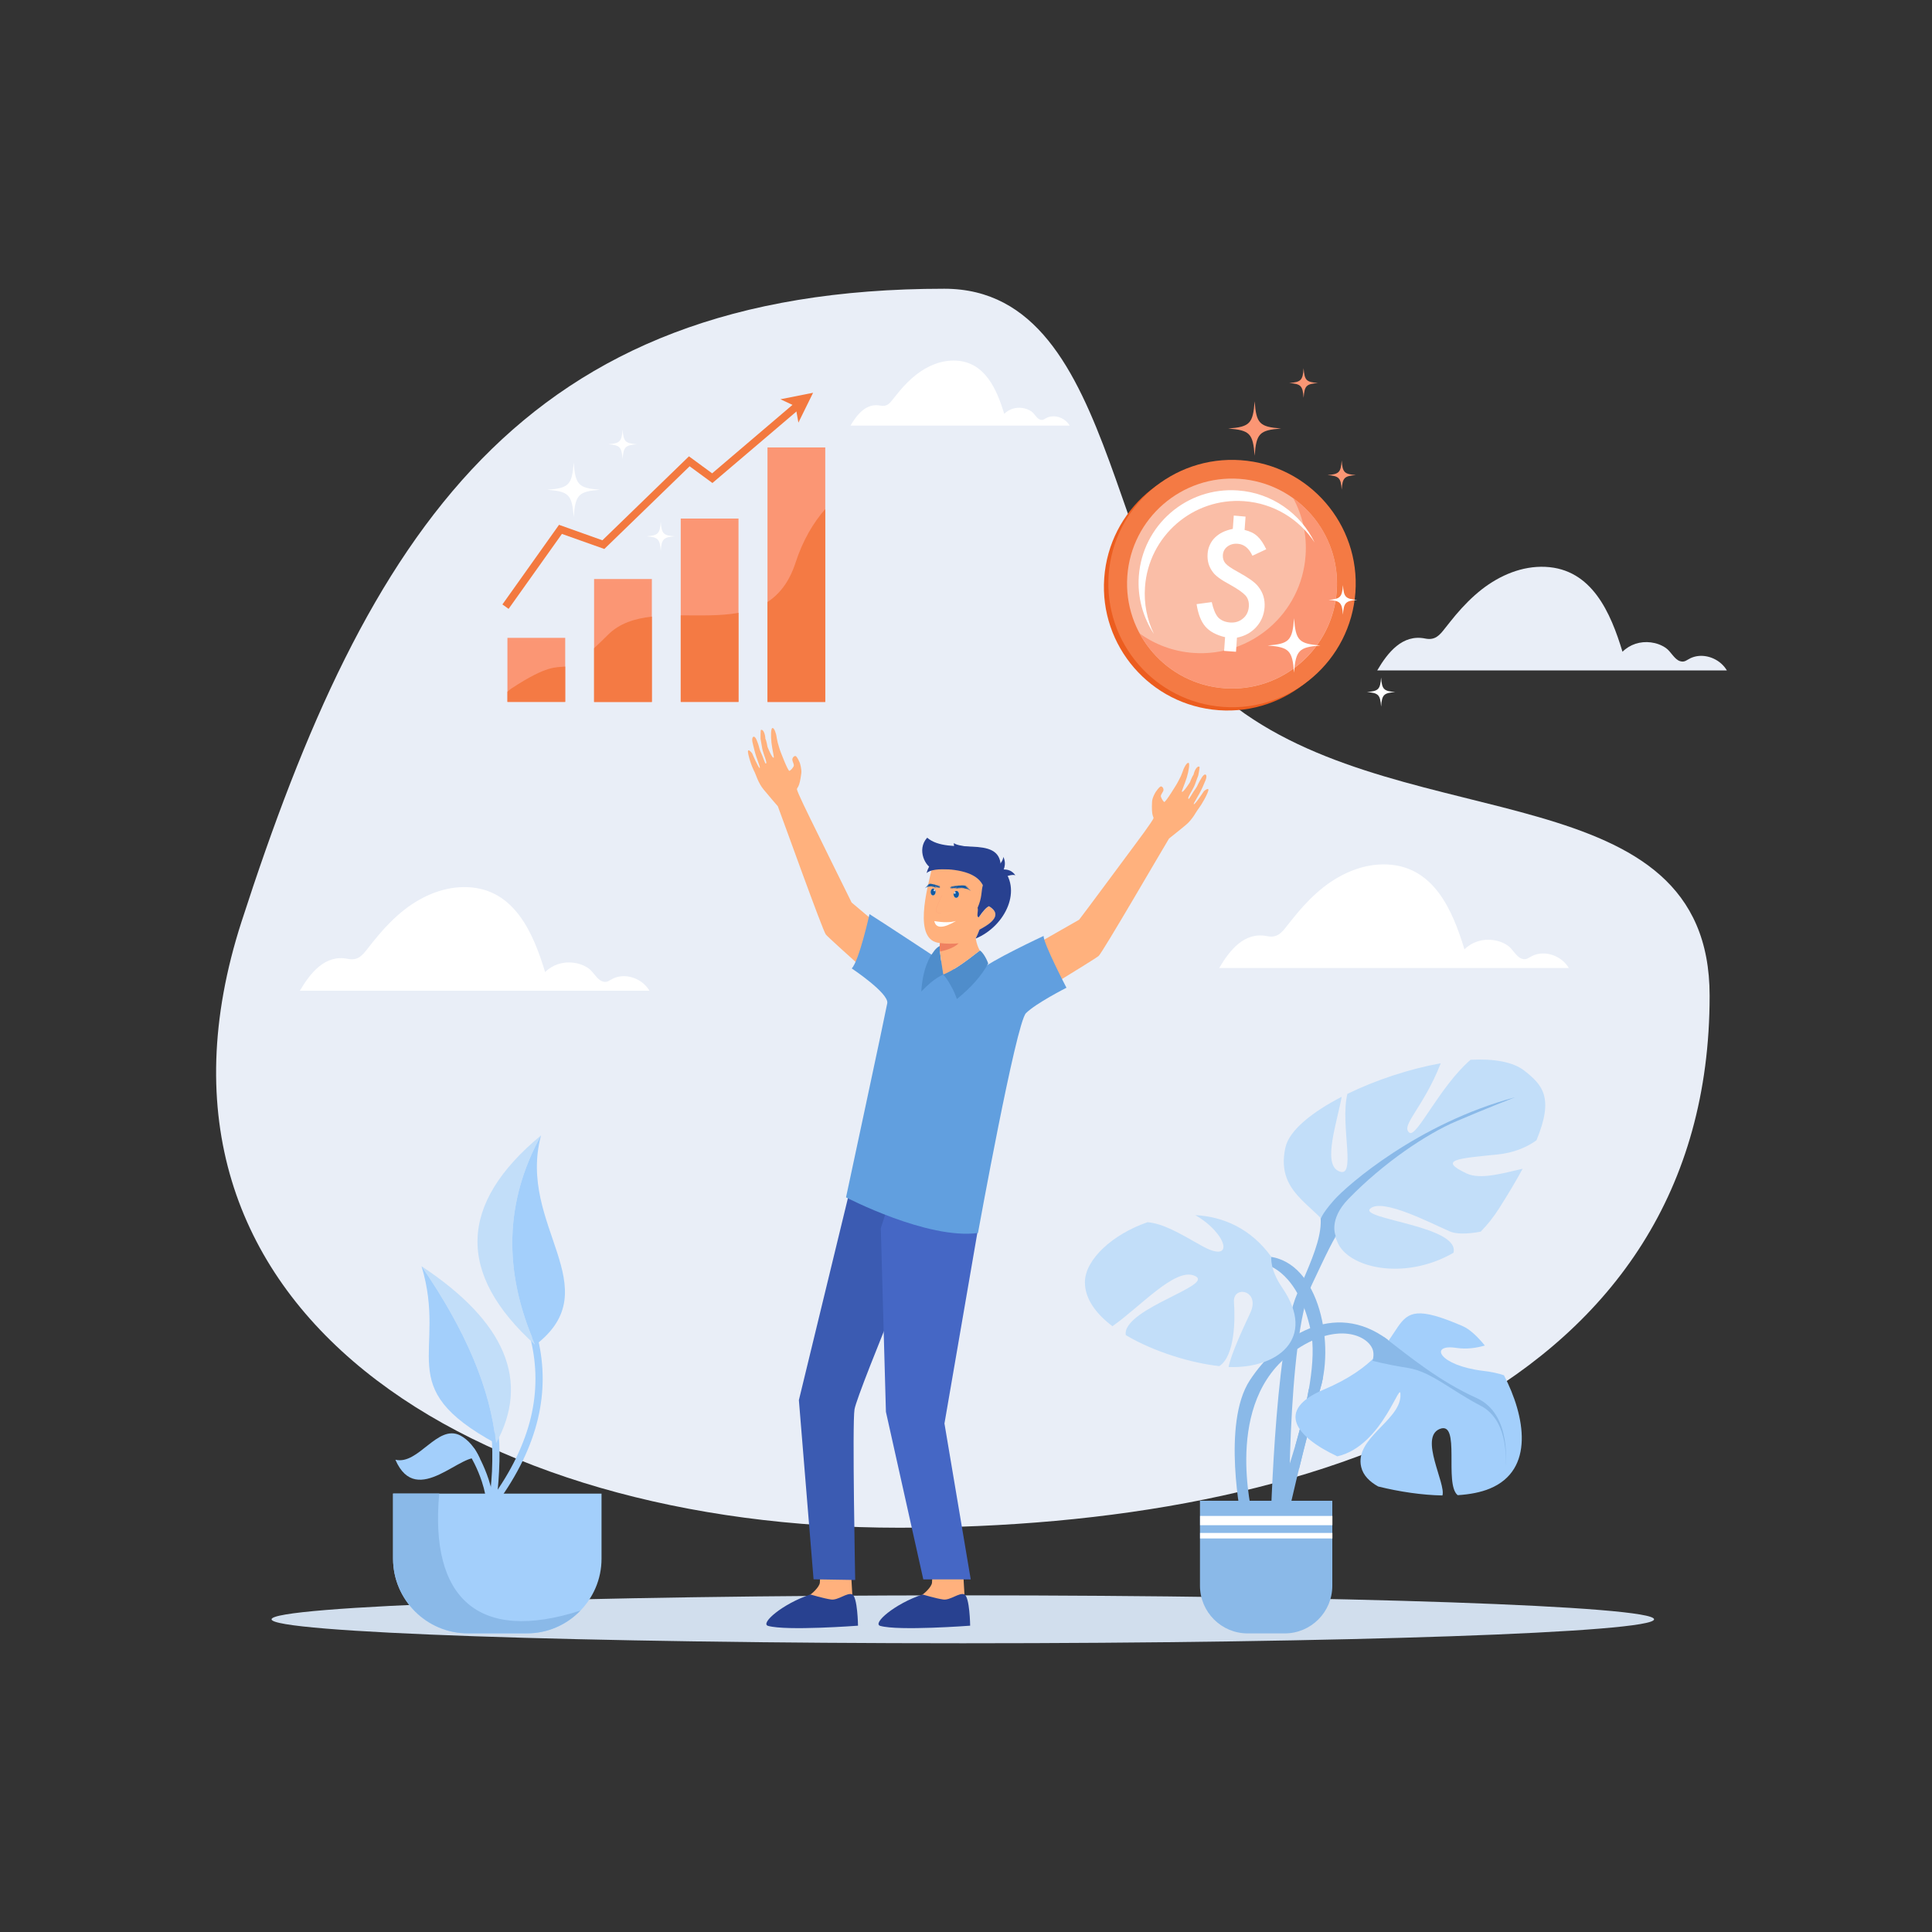 <?xml version="1.0" encoding="utf-8"?>
<svg xmlns="http://www.w3.org/2000/svg" enable-background="new 0 0 2000 2000" id="Layer_1" version="1.1" viewBox="0 0 2000 2000" x="0" y="0">
  <rect x="0" y="0" width="2000" height="2000" fill="#333333" stroke="none"/>
  <path clip-rule="evenodd" d="M977.5,298.9c188.3,0,166.8,332.6,302.8,433.9c179.9,134.2,489.5,67.7,489.5,298&#xD;&#xA;			c0,404.2-401.5,550.7-839.1,550.7S119.8,1357.3,250,954.2C380.3,551,539.9,298.9,977.5,298.9z" fill="#e9eef7" fill-rule="evenodd"/>
  <path clip-rule="evenodd" d="M996.7,1701.1c394.1,0,715.6-11.1,715.6-24.8c0-13.7-321.4-24.8-715.6-24.8s-715.6,11.1-715.6,24.8&#xD;&#xA;			C281.2,1690,602.6,1701.1,996.7,1701.1z" fill="#d1deed" fill-rule="evenodd"/>
  <path clip-rule="evenodd" d="M996.6,1619.5l1.8,31.3c0.6,4,3.2,13.7,3.2,17.4c0,13.5-60.2-11.5-46.7-17.5c1.2-0.5,9.5-7.7,9.9-12.3&#xD;&#xA;				c0.6-7.1,0.3-18.4,0.3-18.4L996.6,1619.5z" fill="#ffb17d" fill-rule="evenodd"/>
  <path clip-rule="evenodd" d="M955,1650.6c0,0,14.1,4.2,21.4,5.2c7.2,1.1,16.8-7.6,21.9-5.3c5.6,2.6,6,32.4,6,32.4s-74.1,5.6-93.1,0.2&#xD;&#xA;				C902.7,1680.6,926.1,1660.2,955,1650.6z" fill="#284190" fill-rule="evenodd"/>
  <path clip-rule="evenodd" d="M880.5,1619.5l1.8,31.3c0.7,4,3.2,13.7,3.2,17.4c0,13.5-60.2-11.5-46.7-17.5c1.2-0.5,9.5-7.7,9.9-12.3&#xD;&#xA;				c0.6-7.1,0.3-18.4,0.3-18.4L880.5,1619.5z" fill="#ffb17d" fill-rule="evenodd"/>
  <path clip-rule="evenodd" d="M838.9,1650.6c0,0,14.1,4.2,21.4,5.2c7.2,1.1,16.8-7.6,21.9-5.3c5.6,2.6,6,32.4,6,32.4s-74.1,5.6-93.1,0.2&#xD;&#xA;				C786.6,1680.6,810,1660.2,838.9,1650.6z" fill="#284190" fill-rule="evenodd"/>
  <path clip-rule="evenodd" d="M829.5,800.6c-1.9,15.3-4.4,14.3-4.5,16.3c-0.2,2.3,13.7,30.3,13.7,30.3s40.6,82.7,42.9,87.1l72.2,60.8&#xD;&#xA;				l-18.7,44.9c0,0-76.8-68.3-80.2-72.6c-3.4-4.3-45.7-122.5-49.7-132.8c0,0-9.2-10.5-14.8-17.4c-5.6-6.8-8-15.7-9.2-17.9&#xD;&#xA;				c-0.2-0.3-4.1-7.7-6.5-18.2c-2.1-9,3.9-1.3,3.9-1.3s6.8,16,7.9,15.2c0.9-0.6-3.3-9.1-5.7-19c-0.6-2.5-1.2-5-1.8-7.4&#xD;&#xA;				c-1.4-6,1.8-8.6,4.3-2.5c0.9,2.1,2.2,5.8,2.8,8.5c0.7,2.9,2.2,5.4,3.1,7.8c1.8,4.8,3.1,8.2,3.3,8c0.2-0.2,1.2,0.5,0.6-2.3&#xD;&#xA;				c-0.7-3.2-3.7-9.9-4.3-14.8c-0.4-2.7-1.5-8.5-1.5-8.5s-0.1-9,0.4-9.2c2.8-0.9,4.5,5.2,4.6,9c1.2,2.4,2.2,8.5,2.2,8.5&#xD;&#xA;				s4.7,11.9,6.4,11.3c0.7-0.3-1.4-7.9-2.3-15.7c-0.8-7.2-0.5-14.7,0.9-15c2.3-0.7,4.1,7.3,4.1,7.3s0.9,5.6,1.4,7.4&#xD;&#xA;				c0.5,2.2,2.6,8.6,2.6,8.6s8.1,21.8,9.7,21c1.5-0.7,4.6-4.2,4.5-5.8c0-1.5-1.6-4.3-1.6-5.8c-0.1-1.5,1.2-3.6,3-3.8&#xD;&#xA;				c1.8-0.2,4.8,7.2,4.8,7.2S830.1,796.3,829.5,800.6z" fill="#ffb17d" fill-rule="evenodd"/>
  <path clip-rule="evenodd" d="M1192.6,830.1c-0.8,15.3,1.7,14.9,1.5,16.8c-0.2,2.3-19,27.3-19,27.3s-54.9,74.1-58,77.9l-82,46.8&#xD;&#xA;				l10.2,47.6c0,0,87.9-53.3,92-56.9c4.1-3.6,67.1-112.2,72.9-121.6c0,0,11-8.6,17.7-14.3c6.7-5.6,10.7-14,12.3-15.9&#xD;&#xA;				c0.2-0.3,5.4-6.9,9.7-16.7c3.7-8.4-3.6-2.1-3.6-2.1s-9.5,14.5-10.5,13.5c-0.7-0.7,4.9-8.3,9.1-17.6c1.1-2.4,2.1-4.8,3-7&#xD;&#xA;				c2.5-5.7-0.2-8.8-3.7-3.2c-1.2,1.9-3.2,5.3-4.3,7.8c-1.2,2.8-3.1,5-4.5,7.2c-2.7,4.4-4.6,7.5-4.7,7.3c-0.1-0.3-1.3,0.3-0.2-2.3&#xD;&#xA;				c1.3-3.1,5.4-9,6.9-13.7c0.9-2.7,3-8.1,3-8.1s1.8-8.8,1.3-9.1c-2.5-1.5-5.4,4.3-6.1,8c-1.6,2.1-3.8,8-3.8,8s-6.8,10.8-8.3,9.9&#xD;&#xA;				c-0.6-0.4,2.8-7.6,5.1-15c2.1-7,3.1-14.3,1.9-14.9c-2.2-1-5.3,6.4-5.3,6.4s-1.9,5.4-2.7,7.1c-0.9,2.1-4.1,7.9-4.1,7.9&#xD;&#xA;				s-12,20-13.3,19c-1.3-1-3.7-5-3.4-6.5c0.3-1.5,2.3-4,2.7-5.4c0.3-1.5-0.5-3.7-2.3-4.2c-1.7-0.5-6,6.2-6,6.2&#xD;&#xA;				S1192.8,825.6,1192.6,830.1z" fill="#ffb17d" fill-rule="evenodd"/>
  <path clip-rule="evenodd" d="M979.2,1222.3c0,0-91.2,217.1-94.6,236.6c-2.5,14.3,0.7,176.7,0.7,176.7l-43.1-0.7L827,1449.4l56.8-234&#xD;&#xA;				L979.2,1222.3z" fill="#3b5bb2" fill-rule="evenodd"/>
  <polygon clip-rule="evenodd" fill="#4567c5" fill-rule="evenodd" points="1019.3 1232.5 977.7 1473.6 1004.9 1635 955.8 1635 917.1 1461.5 911.8 1271.3 931.8 1210.2"/>
  <path clip-rule="evenodd" d="M900.1,946.3c0,0-10.8,48.6-18.4,56.2c0,0,38.6,25.7,36.8,36c-1.8,10.2-42.7,201-42.7,201&#xD;&#xA;				s84.2,43.9,136.6,36.9c0,0,39.4-217.5,49.7-227.6c10.2-10.2,41.9-26.3,41.9-26.3s-23.7-45.5-23.7-53.6c0,0-56.3,26.2-65.7,35.7&#xD;&#xA;				c-9.5,9.5-27.9-2.5-32.3-4.4C982.3,999.9,906.9,950.4,900.1,946.3z" fill="#619fdf" fill-rule="evenodd"/>
  <path clip-rule="evenodd" d="M990.6,1034.2c14.8-12,25.6-24.3,32.4-36.8c-2-5.7-5.7-11.6-8.6-13.5c-17.1,13.4-27.8,20.8-37.7,24.8&#xD;&#xA;				c-0.1,0-0.1,0-0.2,0.1c-0.1-0.4-0.1-0.9-0.2-1.3c-1.2-8.5-3.4-18.6-3.5-28.2c-4.7,2.4-6.9,6.8-9.9,11.1c-5.3,9.7-8.3,21.7-9.2,36&#xD;&#xA;				c3.4-3.5,6.7-6.6,9.9-9.3c4.4-3.6,8.7-6.4,12.8-8.3c3,3.3,5.7,7.4,8.2,12.1C986.9,1024.8,988.8,1029.3,990.6,1034.2z" fill="#4f8dcb" fill-rule="evenodd"/>
  <path clip-rule="evenodd" d="M1014.3,984c-1.9-3.2-3.3-7.3-4.2-12.3c1.2-2.4,2.5-5.5,4-9.3c17.9-9.3,21.2-17.3,9.8-24.2&#xD;&#xA;				c-2.6,1.1-6.1,4.9-10.6,11.5c-2.9-0.5,0.9-7.6-0.2-10.6c4.9-11.5,2.5-15.5,4.4-22.7c-6.7-13.1-26.7-19.2-52.4-19&#xD;&#xA;				c-5.4,22.9-20.4,76.6,7.9,78.8l-0.2,3.1c0.2,9.7,2.3,19.7,3.5,28.2l0.4,1.2C986.5,1004.7,997.2,997.4,1014.3,984z" fill="#ffb17d" fill-rule="evenodd"/>
  <path clip-rule="evenodd" d="M966.1,899.4c25.7-0.2,44.6,3.8,51.3,16.9c-1.9,7.3-0.5,12.1-5.4,23.5c1.1,3-1.7,9.3,1.2,9.8&#xD;&#xA;				c4.4-6.6,8-10.4,10.6-11.5c11.4,6.9,8.1,14.9-9.8,24.2c-1.4,3.8-2.8,6.9-4,9.3c31-12.8,49.4-51.7,26-74.6&#xD;&#xA;				c-0.5-34.5-53.5-10.4-76.2-29.8C948.4,879.7,958.5,898.2,966.1,899.4z" fill="#284190" fill-rule="evenodd"/>
  <path clip-rule="evenodd" d="M992.4,976.5c-4.8,0.6-14.1,0.6-19.4-0.3l-0.2,3.1c0,1.9,0.1,3.8,0.3,5.7c0.1,0,0.1,0,0.2,0&#xD;&#xA;				C981.9,983.2,988.3,980.4,992.4,976.5z" fill="#ef8161" fill-rule="evenodd"/>
  <path clip-rule="evenodd" d="M1037.1,909.1c-1.9-3.8-1.7-6.8,0.7-9c5.9-0.4,10.3,1.6,13.3,6C1048.5,905.1,1043.9,906.1,1037.1,909.1z" fill="#284190" fill-rule="evenodd"/>
  <path clip-rule="evenodd" d="M1032.7,897.7c2,3,4.1,3.8,6.2,2.7c1.9-4.8,1.8-9.2-0.3-13.4C1038.6,889.5,1036.7,893.1,1032.7,897.7z" fill="#284190" fill-rule="evenodd"/>
  <path clip-rule="evenodd" d="M984.1,900.1c0.8-7.3-1.4-12.1-6.7-14.4c-9.9,2.9-15.9,9-18.2,18.1C962.8,900.5,971.1,899.2,984.1,900.1z" fill="#284190" fill-rule="evenodd"/>
  <path clip-rule="evenodd" d="M1004.6,876.8c-1.6,3-0.7,7.2-5.2,7.5c-4.8,13-12.8-6.6-11.9-11.6C989.1,874.4,994.8,875.7,1004.6,876.8z" fill="#284190" fill-rule="evenodd"/>
  <g>
    <path clip-rule="evenodd" d="M990,922.4c1.5-0.1,2.8,1.4,2.8,3.4c0,2-1.2,3.6-2.7,3.7c-1.5,0.1-2.8-1.4-2.8-3.4&#xD;&#xA;					C987.3,924.1,988.5,922.5,990,922.4z" fill="#badaf9" fill-rule="evenodd"/>
    <path clip-rule="evenodd" d="M990,929.4c1.5-0.1,2.7-1.7,2.7-3.7c0-2-1.3-3.5-2.8-3.4c-0.6,0-1.2,0.3-1.7,0.8l0.2,0&#xD;&#xA;					c0.5,0,0.9,0.5,0.9,1.1c0,0.6-0.4,1.2-0.9,1.2c-0.5,0-0.9-0.5-0.9-1.1l0-0.1c-0.2,0.5-0.4,1.2-0.4,1.8&#xD;&#xA;					C987.3,928,988.5,929.5,990,929.4z" fill="#125aa2" fill-rule="evenodd"/>
    <path clip-rule="evenodd" d="M985.4,919.7c-0.1,0.1-0.1,0.1-0.2,0.2c0.1-0.3,0.5-0.7,0.7-1c-0.2,0.1-0.3,0.2-0.4,0.3&#xD;&#xA;				c-0.1,0.2-0.2,0.4-0.4,0.6c0-0.2,0.1-0.4,0.1-0.6c-0.1,0.2-0.2,0.5-0.3,0.7c0.1-0.7,0.1-0.7,0.4-1.3c-0.3,0.2-0.6,0.8-0.6,1.2&#xD;&#xA;				c-0.1-0.2-0.1-0.4,0-0.6c-0.1,0.2-0.1,0.3-0.2,0.6l-0.2-0.3c0,0.2,0.1,0.2,0.1,0.3c-0.3-0.3-0.9-1.2-0.8-1.7&#xD;&#xA;				c0,0.2,0.2,0.6,0.3,0.7c0-0.3-0.1-0.7,0-1.1c0.1,0.3,0,0.6,0.1,0.9c0.1,0.3,0.1,0.6,0.3,0.8c-0.1-0.6-0.2-1.1,0-1.7l0,0.2&#xD;&#xA;				c0,0.3-0.1,0.6,0,0.9c0.1-0.5,0.1-1,0.6-1.4c-0.1,0.2-0.2,0.3-0.3,0.6c0.3-0.2,0.4-0.7,0.8-0.7c-0.2,0.2-0.4,0.3-0.6,0.6&#xD;&#xA;				c-0.2,0.2-0.4,0.6-0.3,0.9c0.3-1,0.9-1.4,1.6-1.6c-0.2,0.1-0.8,0.5-0.8,0.7v0c0,0.3,0.1-0.2,0,0.1c-0.1,0.1-0.3,0.3-0.4,0.4&#xD;&#xA;				c-0.1,0.1-0.1,0.2-0.2,0.3c0,0.1-0.1,0.2-0.1,0.2c0,0.1,0,0.1,0,0.1l0,0.1c0.2-0.6,0.5-1,0.9-1.3c0.3-0.2,0.9-0.5,1.3-0.6&#xD;&#xA;				c0,0,0,0,0,0l-0.3,0.1c-0.8,0.3-1.5,0.7-1.8,1.6c0,0,0,0,0.1-0.1c0,0,0,0,0-0.1c0.2-0.3,0.4-0.5,0.6-0.7c0.3-0.2,0.6-0.4,0.8-0.6&#xD;&#xA;				c0.3-0.2,1.4-0.5,2-0.4c-0.2,0-1.2,0.2-1.4,0.3c-0.4,0.1-0.9,0.3-1.2,0.7c0.2,0,0.3-0.1,0.5-0.2c1-0.4,2.6-0.9,3.6-0.7&#xD;&#xA;				c-0.6,0.1-1.5,0.3-1.9,0.5l0.4-0.1c-0.1,0-0.2,0.1-0.3,0.1c-0.1,0-0.2,0.1-0.3,0.1c-0.5,0.3-1.3,0.7-1.6,1.2&#xD;&#xA;				c0.1-0.1,0.3-0.2,0.5-0.4c0.2-0.1,0.3-0.2,0.5-0.3c0.3-0.2,0.7-0.4,1.1-0.6c0.8-0.3,1.5-0.6,2.3-0.7c-0.1,0-0.2,0.1-0.3,0.2&#xD;&#xA;				c0.7,0,1.8-0.5,3.5-0.4c-0.4,0.1-1,0.1-1.4,0.2l-0.4,0.1c0.2,0,1-0.1,1.3-0.2c1.5-0.2,2.4-0.3,4-0.2c1,0.1,2,0.1,2.9,0.6&#xD;&#xA;				c0.6,0.3,1.2,0.7,1.7,1.2c0.2,0.2,0.3,0.3,0.4,0.5c-0.4-0.2-1.2-1.2-2.1-1.4c1.3,0.9,2.4,1.7,3.3,2.8c-0.2-0.2-0.6-0.6-0.9-0.8&#xD;&#xA;				c-0.3-0.3-0.6-0.5-1-0.8c-0.6-0.5-1.5-1.1-2.3-1.3c0.2,0.2,0.6,0.4,0.9,0.6c1.6,1.1,3.2,2.3,4.6,3.7c0.2,0.2,0.5,0.6,0.6,0.7&#xD;&#xA;				c-0.2-0.1-0.8-0.6-1-0.8c-1.1-0.8-2-1.6-3.4-2.1c0.3,0.3,2.7,1.5,3.4,2.2l-2-1.2c-0.6-0.3-1.7-0.9-2.4-1c0.8,0.2,3.8,1.9,4.4,2.4&#xD;&#xA;				c-0.3-0.1-0.8-0.4-1.1-0.6c-0.4-0.2-0.8-0.4-1.2-0.6c-0.8-0.4-1.8-0.7-2.7-0.9c-1.2-0.3-2.4-0.3-3.6-0.3c-0.4,0-0.8,0.1-1.2,0&#xD;&#xA;				c0.2-0.1,0.8-0.1,1-0.1c0.7-0.1,1.4-0.1,2.1,0c0.3,0,0.9,0.1,1.1,0.1c-0.8-0.3-1.5-0.2-2.2-0.4c0.1,0,0,0,0.1,0c0.1,0,0,0,0.1,0&#xD;&#xA;				c-0.4-0.1-1.3,0-1.7,0.1c-0.5,0.1-1.5,0.4-1.6,0.4c0.1-0.1,0.2-0.1,0.3-0.2l-1.2,0.2l1.5-0.4c-0.3,0-0.7,0.1-1,0.2&#xD;&#xA;				c-0.4,0.1-1.1,0.2-1.4,0.3c-0.4,0.1-1.1,0.2-1.5,0.1c0.1-0.1,0.6-0.2,0.8-0.2l0.8-0.2c0.2,0,0.3-0.1,0.4-0.1&#xD;&#xA;				c0.4-0.2,0.8-0.3,1.2-0.4c0.7-0.2,2.8-0.7,3.5-0.4c-0.9-0.4-2.9,0.1-3.6,0.3l-1.6,0.5c-0.1,0-0.3,0.1-0.4,0.1&#xD;&#xA;				c-0.4,0.1-0.8,0.3-1.2,0.4l0-0.1c0,0,0,0,0,0c0,0,0,0,0,0c0,0,0,0,0,0c-0.1,0.1-0.6,0.2-0.8,0.2c0.4-0.3,1.4-0.6,1.8-1&#xD;&#xA;				c-0.3,0.1-0.8,0.3-1.1,0.5c-0.1,0.1-0.2,0.1-0.3,0.2c0.3-0.4,0.8-0.8,1.3-1.1l0.5-0.2c-0.4,0-0.9,0.3-1.2,0.6&#xD;&#xA;				c-0.3,0.2-0.6,0.5-0.9,0.8c0,0,0,0-0.1,0.1c-0.1,0.1,0,0-0.1,0l0.4-0.6c-0.1,0.1-0.6,0.6-0.6,0.8c0.1-0.3,0.3-0.6,0.5-0.8&#xD;&#xA;				l-0.2,0.1c0.4-0.6,1.3-1,1.9-1.3c-0.5,0-1.6,0.7-2,1.2c-0.2,0.2-0.3,0.5-0.5,0.7l0.2-0.5c0,0,0,0,0,0l-0.3,0.3&#xD;&#xA;				c0.2-0.6,0.6-0.9,1-1.3c-0.2,0-0.3,0.1-0.4,0.2c-0.1,0.1-0.3,0.2-0.4,0.4c-0.2,0.3-0.4,0.6-0.6,0.9c0-0.1,0.1-0.4,0.2-0.6&#xD;&#xA;				c-0.1,0,0,0-0.1,0c-0.2,0.1-0.3,0.3-0.4,0.5l0.1-0.4l-0.3,0.3c0.1-0.3,0.2-0.5,0.3-0.8c-0.2,0.1-0.3,0.4-0.4,0.6&#xD;&#xA;				c0-0.1,0-0.3,0.1-0.4l-0.3,0.3c-0.1,0.1-0.2,0.2-0.2,0.3c0.1-0.3,0.3-0.5,0.4-0.7c-0.3,0.2-0.5,0.5-0.7,0.8&#xD;&#xA;				c0.1-0.4,0.4-0.9,0.6-1.1c-0.3,0-0.6,0.9-0.8,1.1l0-0.4c0,0,0,0-0.1,0.1l-0.2,0.4l0.1-0.5c-0.1,0.1-0.2,0.3-0.3,0.5&#xD;&#xA;				c0,0,0-0.4,0.1-0.6c-0.1,0,0,0-0.1,0.1c-0.2,0.1-0.2,0.3-0.4,0.5l0.2-0.4c-0.1,0,0,0-0.1,0L985.4,919.7z" fill="#125aa2" fill-rule="evenodd"/>
    <path clip-rule="evenodd" d="M965.9,919.9c-1.4,0.1-2.5,1.8-2.5,3.7c0,1.9,1.1,3.4,2.6,3.3c1.4-0.1,2.5-1.8,2.5-3.7&#xD;&#xA;					C968.5,921.3,967.3,919.8,965.9,919.9z" fill="#badaf9" fill-rule="evenodd"/>
    <path clip-rule="evenodd" d="M966,926.9c-1.4,0.1-2.6-1.4-2.6-3.4c0-2,1.1-3.6,2.5-3.7c0.6,0,1.1,0.2,1.6,0.6l-0.2,0&#xD;&#xA;					c-0.5,0-0.8,0.6-0.8,1.2c0,0.6,0.4,1.1,0.8,1.1c0.5,0,0.8-0.6,0.8-1.2l0-0.1c0.2,0.5,0.4,1.1,0.4,1.8&#xD;&#xA;					C968.5,925.2,967.4,926.8,966,926.9z" fill="#125aa2" fill-rule="evenodd"/>
    <path clip-rule="evenodd" d="M971.9,919.2c0.1,0.1,0.1,0.1,0.1,0.2c0-0.3-0.3-0.8-0.4-1c0.1,0.1,0.2,0.2,0.3,0.4&#xD;&#xA;				c0.1,0.2,0.1,0.4,0.2,0.6c0-0.2,0-0.4,0-0.6c0.1,0.2,0.1,0.5,0.1,0.7c0-0.7,0-0.7-0.1-1.4c0.2,0.2,0.3,0.9,0.3,1.2&#xD;&#xA;				c0.1-0.1,0.1-0.4,0.1-0.6c0.1,0.3,0.1,0.4,0,0.6l0.1-0.3c0,0.2-0.1,0.2-0.1,0.3c0.3-0.2,0.8-1.1,0.7-1.6&#xD;&#xA;				c-0.1,0.2-0.2,0.6-0.3,0.7c0-0.3,0.2-0.7,0.1-1.1c-0.1,0.2-0.1,0.6-0.1,0.8c-0.1,0.3-0.2,0.6-0.3,0.7c0.1-0.6,0.3-1,0.2-1.7&#xD;&#xA;				l0,0.2c0,0.3,0,0.6-0.1,0.9c0-0.5,0-1-0.3-1.4c0.1,0.2,0.1,0.4,0.2,0.6c-0.2-0.3-0.2-0.7-0.5-0.8c0.1,0.2,0.2,0.4,0.3,0.6&#xD;&#xA;				c0.1,0.2,0.2,0.6,0.1,0.9c-0.1-1-0.5-1.5-1-1.7c0.1,0.1,0.5,0.5,0.5,0.8l0,0c0,0.3,0-0.2,0,0.1c0.1,0.1,0.2,0.3,0.2,0.5&#xD;&#xA;				c0,0.1,0.1,0.2,0.1,0.4c0,0.1,0,0.2,0,0.2c0,0.1,0,0.1,0,0.1l0,0.1c-0.1-0.7-0.2-1-0.5-1.4c-0.2-0.2-0.6-0.7-0.9-0.7c0,0,0,0,0,0&#xD;&#xA;				l0.2,0.2c0.5,0.4,1,0.9,1.1,1.8c0,0,0,0,0-0.1c0,0,0,0,0-0.1c-0.1-0.3-0.2-0.6-0.3-0.8c-0.2-0.3-0.3-0.5-0.5-0.7&#xD;&#xA;				c-0.2-0.2-1-0.7-1.4-0.6c0.1,0,0.8,0.4,0.9,0.4c0.3,0.2,0.6,0.4,0.8,0.8c-0.1-0.1-0.2-0.2-0.3-0.2c-0.6-0.5-1.8-1.2-2.5-1.2&#xD;&#xA;				c0.4,0.2,1,0.5,1.3,0.7l-0.3-0.1c0.1,0.1,0.1,0.1,0.2,0.2c0.1,0.1,0.1,0.1,0.2,0.2c0.3,0.3,0.9,0.9,1,1.4&#xD;&#xA;				c-0.1-0.1-0.2-0.3-0.3-0.4c-0.1-0.1-0.2-0.3-0.3-0.4c-0.2-0.2-0.5-0.5-0.7-0.7c-0.5-0.4-1-0.7-1.6-1c0.1,0.1,0.2,0.1,0.2,0.2&#xD;&#xA;				c-0.5-0.1-1.3-0.7-2.5-0.8c0.3,0.1,0.7,0.2,1,0.4l0.3,0.2c-0.2,0-0.7-0.2-0.9-0.3c-1-0.3-1.7-0.6-2.8-0.7c-0.7,0-1.4-0.1-2.2,0.3&#xD;&#xA;				c-0.5,0.2-0.9,0.6-1.4,1c-0.1,0.1-0.2,0.3-0.3,0.4c0.3-0.2,1-1,1.7-1.2c-1,0.7-1.9,1.4-2.6,2.4c0.2-0.2,0.5-0.5,0.7-0.7&#xD;&#xA;				c0.2-0.2,0.5-0.4,0.8-0.7c0.5-0.4,1.2-0.9,1.8-1c-0.1,0.1-0.5,0.4-0.7,0.5c-1.3,0.9-2.5,1.9-3.6,3.1c-0.1,0.1-0.4,0.5-0.5,0.6&#xD;&#xA;				c0.1-0.1,0.6-0.5,0.8-0.7c0.8-0.7,1.6-1.4,2.6-1.7c-0.3,0.3-2.1,1.1-2.7,1.8l1.6-1c0.5-0.3,1.3-0.7,1.8-0.7&#xD;&#xA;				c-0.6,0.1-2.9,1.4-3.4,1.9c0.2-0.1,0.6-0.3,0.9-0.5c0.3-0.2,0.6-0.3,0.9-0.4c0.6-0.3,1.3-0.5,2-0.6c0.9-0.1,1.8,0,2.6,0.1&#xD;&#xA;				c0.2,0.1,0.6,0.2,0.8,0.2c-0.1-0.1-0.6-0.2-0.7-0.2c-0.5-0.1-1-0.2-1.5-0.3c-0.2,0-0.6,0-0.8,0c0.6-0.2,1.1-0.1,1.6-0.1&#xD;&#xA;				c0,0,0,0-0.1,0c0,0,0,0-0.1,0c0.3,0,0.9,0.2,1.2,0.3c0.3,0.1,1,0.6,1.1,0.6c-0.1-0.1-0.2-0.2-0.2-0.3l0.8,0.3l-1-0.6&#xD;&#xA;				c0.2,0,0.5,0.2,0.7,0.3c0.2,0.1,0.8,0.3,1,0.5c0.3,0.2,0.8,0.3,1.1,0.3c-0.1-0.1-0.4-0.3-0.6-0.3l-0.6-0.3&#xD;&#xA;				c-0.1-0.1-0.2-0.1-0.3-0.2c-0.3-0.2-0.5-0.4-0.8-0.5c-0.5-0.3-1.9-1-2.4-0.8c0.7-0.3,2.1,0.4,2.5,0.7l1.1,0.7&#xD;&#xA;				c0.1,0.1,0.2,0.1,0.3,0.2c0.3,0.2,0.5,0.4,0.8,0.5l0-0.1c0,0,0,0,0,0c0,0,0,0,0,0c0,0,0,0,0,0c0.1,0.1,0.4,0.3,0.5,0.3&#xD;&#xA;				c-0.3-0.4-0.9-0.7-1.1-1.2c0.2,0.1,0.5,0.4,0.7,0.6c0.1,0.1,0.1,0.1,0.2,0.2c-0.2-0.5-0.5-0.9-0.8-1.2l-0.3-0.3&#xD;&#xA;				c0.3,0,0.6,0.4,0.8,0.7c0.2,0.3,0.4,0.6,0.5,0.9c0,0,0,0,0,0.1c0,0.1,0,0,0.1,0l-0.2-0.6c0,0.1,0.4,0.7,0.4,0.8&#xD;&#xA;				c0-0.3-0.2-0.6-0.2-0.9l0.2,0.2c-0.2-0.6-0.8-1.1-1.2-1.6c0.4,0.1,1.1,0.9,1.3,1.4c0.1,0.2,0.2,0.6,0.3,0.8l-0.1-0.5c0,0,0,0,0,0&#xD;&#xA;				l0.2,0.3c-0.1-0.6-0.3-1-0.6-1.4c0.1,0,0.2,0.2,0.3,0.3c0.1,0.1,0.2,0.3,0.2,0.4c0.1,0.3,0.2,0.6,0.3,1c0-0.1,0-0.4-0.1-0.6&#xD;&#xA;				c0.1,0,0,0,0.1,0.1c0.1,0.1,0.2,0.4,0.2,0.5l0-0.4l0.2,0.4c0-0.3-0.1-0.5-0.1-0.8c0.1,0.2,0.2,0.4,0.2,0.7c0-0.1,0-0.3,0-0.5&#xD;&#xA;				l0.2,0.3c0,0.1,0.1,0.2,0.1,0.3c0-0.3-0.1-0.5-0.2-0.8c0.2,0.2,0.3,0.5,0.4,0.8c0-0.4-0.2-1-0.3-1.2c0.2,0.1,0.3,1,0.4,1.2l0-0.4&#xD;&#xA;				c0,0,0,0,0,0.1l0.1,0.4l0-0.5c0.1,0.1,0.1,0.3,0.1,0.5c0,0,0-0.4,0-0.6c0,0,0,0,0.1,0.1c0.1,0.1,0.1,0.4,0.2,0.5l-0.1-0.4&#xD;&#xA;				c0,0,0,0,0.1,0L971.9,919.2z" fill="#125aa2" fill-rule="evenodd"/>
    <path clip-rule="evenodd" d="M975.4,926.8c-1.2,1-6.5,13.9-6.4,15.1c0.1,4.1,4.4,3.1,5.3,3.7" fill="none" fill-rule="evenodd" stroke="#fb9674" stroke-linecap="round" stroke-linejoin="round" stroke-miterlimit="2.613" stroke-width=".134"/>
    <path clip-rule="evenodd" d="M989.7,953.4c-13.4,7.9-20.9,7.9-22.5,0.1C976.4,955.1,983.9,955,989.7,953.4z" fill="#fff" fill-rule="evenodd"/>
  </g>
  <g>
    <path clip-rule="evenodd" d="M525.3,660.3h59.8v66.3h-59.8V660.3L525.3,660.3z M794.5,463.2h59.8v263.5h-59.8V463.2L794.5,463.2z&#xD;&#xA;			 M704.7,536.8h59.8v189.8h-59.8V536.8L704.7,536.8z M615,599.4h59.8v127.2H615V599.4z" fill="#fb9674" fill-rule="evenodd"/>
    <path clip-rule="evenodd" d="M585.1,690v36.6h-59.8v-10.5c1.3-1.3,2.8-2.5,4.3-3.5C567.1,688,575.7,691.2,585.1,690L585.1,690z&#xD;&#xA;			 M854.3,527c-12.4,14.1-23.2,32.3-30.8,55.6c-6.5,19.9-16.6,32.5-29,40.6v103.4h59.8V527L854.3,527z M764.5,634.4&#xD;&#xA;			c-18.8,3.4-39.6,2.6-59.8,2.6v89.6h59.8V634.4L764.5,634.4z M674.8,638.3c-17.6,2-33.6,6.9-45.6,19c-5.4,5.4-10.1,9.9-14.2,13.7&#xD;&#xA;			v55.7h59.8V638.3z" fill="#f47a44" fill-rule="evenodd"/>
  </g>
  <g>
    <path clip-rule="evenodd" d="M1143.1,598.3c5.1-70.5,66.4-123.6,136.9-118.5c70.5,5.1,123.6,66.4,118.5,136.9&#xD;&#xA;				c-5.1,70.5-66.4,123.6-136.9,118.5C1191.1,730.1,1138,668.8,1143.1,598.3z" fill="#ec5d1f" fill-rule="evenodd"/>
    <path clip-rule="evenodd" d="M1162.4,599.7c4.3-59.8,56.3-104.9,116.2-100.6c59.8,4.3,104.9,56.3,100.6,116.2&#xD;&#xA;				c-4.3,59.8-56.3,104.9-116.2,100.6C1203.1,711.5,1158.1,659.5,1162.4,599.7z" fill="#1e77d0" fill-rule="evenodd"/>
    <path clip-rule="evenodd" d="M1334.1,519.1c9.6,17.6,14.4,38.1,12.8,59.6c-4.3,59.8-56.3,104.9-116.2,100.6&#xD;&#xA;				c-20.8-1.5-39.8-8.8-55.5-20.1c17.1,31.4,49.4,53.8,87.7,56.6c59.8,4.3,111.8-40.7,116.2-100.6&#xD;&#xA;				C1381.9,576.1,1363.7,540.4,1334.1,519.1z" fill="#1e77d0" fill-rule="evenodd"/>
    <path clip-rule="evenodd" d="M1180.7,610.9c3.8-52.8,49.7-92.6,102.5-88.8c30.9,2.2,57.3,18.8,73.1,42.8c-14.5-29.9-44-51.4-79.5-53.9&#xD;&#xA;				c-52.8-3.8-98.7,35.9-102.5,88.8c-1.6,21.9,4.4,42.7,15.6,59.7C1182.9,644.9,1179.4,628.3,1180.7,610.9z" fill="#1e77d0" fill-rule="evenodd"/>
    <path clip-rule="evenodd" d="M1284.8,538.2l-1,13.8c5.5,1.3,9.9,3.4,13.2,6.5c3.3,3,6.4,7.5,9.2,13.5l-14.3,6.7&#xD;&#xA;				c-3.6-7.8-8.7-12-15.4-12.4c-4.1-0.3-7.6,0.7-10.5,2.9c-2.9,2.2-4.5,5.2-4.7,8.9c-0.2,3.3,0.7,6.2,2.7,8.5&#xD;&#xA;				c2,2.3,6.2,5.2,12.5,8.6c5.5,3,10,5.8,13.6,8.3c3.5,2.5,6.2,4.9,7.9,7.2c4.9,6.1,7,13.2,6.5,21.3c-0.6,8-3.5,14.9-8.7,20.6&#xD;&#xA;				c-5.2,5.7-11.8,9.3-19.9,10.9l-1.1,14.6l-12.3-0.9l1-14.2c-9.1-2.2-15.9-5.8-20.4-11c-4.5-5.2-7.5-12.9-9.1-23.2l15.7-2.1&#xD;&#xA;				c1.6,7.3,3.8,12.6,6.6,15.8c3,3.1,7.1,4.9,12.4,5.3c5.2,0.4,9.6-1,13.3-4.1c3.7-3,5.7-7.2,6.1-12.4c0.3-4.6-0.8-8.5-3.5-11.5&#xD;&#xA;				c-1.4-1.5-3.4-3.2-6.1-5.1c-2.7-1.9-6.2-4-10.5-6.4c-8.8-4.7-14.5-8.9-17.1-12.6c-4.2-5.4-6-11.7-5.5-18.9c0.2-3.4,1-6.5,2.3-9.3&#xD;&#xA;				c1.3-2.8,3-5.4,5.3-7.6c2.2-2.2,4.9-4.1,8-5.6c3.1-1.5,6.6-2.6,10.5-3.4l1-13.8L1284.8,538.2z" fill="#1e77d0" fill-rule="evenodd"/>
    <g>
      <path clip-rule="evenodd" d="M1147.7,594.9c5.1-70.5,66.4-123.6,136.9-118.5c70.5,5.1,123.6,66.4,118.5,136.9&#xD;&#xA;				c-5.1,70.5-66.4,123.6-136.9,118.5C1195.7,726.7,1142.6,665.5,1147.7,594.9z" fill="#f47a44" fill-rule="evenodd"/>
      <path clip-rule="evenodd" d="M1167,596.3c4.3-59.8,56.3-104.9,116.2-100.6c59.8,4.3,104.9,56.3,100.6,116.2&#xD;&#xA;				c-4.3,59.8-56.3,104.9-116.2,100.6C1207.7,708.2,1162.7,656.2,1167,596.3z" fill="#fabea7" fill-rule="evenodd"/>
      <path clip-rule="evenodd" d="M1338.7,515.7c9.6,17.6,14.4,38.1,12.8,59.6c-4.3,59.8-56.3,104.9-116.2,100.6&#xD;&#xA;				c-20.8-1.5-39.8-8.8-55.5-20.1c17.1,31.5,49.4,53.8,87.7,56.6c59.8,4.3,111.9-40.7,116.2-100.6&#xD;&#xA;				C1386.6,572.7,1368.4,537,1338.7,515.7z" fill="#fb9674" fill-rule="evenodd"/>
      <path clip-rule="evenodd" d="M1185.3,607.6c3.8-52.8,49.7-92.6,102.5-88.8c30.9,2.2,57.3,18.8,73.1,42.8c-14.5-29.9-44-51.4-79.5-53.9&#xD;&#xA;				c-52.8-3.8-98.7,35.9-102.5,88.8c-1.6,21.9,4.4,42.7,15.6,59.7C1187.5,641.6,1184,625,1185.3,607.6z" fill="#fff" fill-rule="evenodd"/>
      <path clip-rule="evenodd" d="M1289.4,534.8l-1,13.8c5.5,1.3,9.9,3.4,13.2,6.5c3.3,3,6.4,7.5,9.2,13.5l-14.3,6.7&#xD;&#xA;				c-3.6-7.8-8.7-12-15.4-12.4c-4.1-0.3-7.6,0.7-10.5,2.9c-2.9,2.2-4.5,5.2-4.7,8.9c-0.2,3.3,0.7,6.2,2.7,8.5&#xD;&#xA;				c2,2.3,6.2,5.2,12.5,8.6c5.5,3,10,5.8,13.6,8.3c3.5,2.5,6.2,4.9,7.9,7.2c4.9,6.1,7,13.2,6.5,21.3c-0.6,8-3.5,14.9-8.7,20.6&#xD;&#xA;				c-5.2,5.7-11.8,9.3-19.9,10.9l-1,14.6l-12.3-0.9l1-14.2c-9.1-2.2-15.9-5.8-20.4-11c-4.5-5.2-7.5-12.9-9.1-23.2l15.7-2.1&#xD;&#xA;				c1.6,7.3,3.8,12.6,6.6,15.8c3,3.1,7.1,4.9,12.4,5.3c5.2,0.4,9.6-1,13.3-4.1c3.7-3,5.7-7.2,6.1-12.4c0.3-4.6-0.8-8.5-3.5-11.5&#xD;&#xA;				c-1.4-1.5-3.4-3.2-6.1-5.1c-2.7-1.9-6.2-4-10.5-6.4c-8.8-4.7-14.5-8.9-17.1-12.6c-4.2-5.4-6-11.7-5.5-18.9c0.2-3.4,1-6.5,2.3-9.3&#xD;&#xA;				c1.3-2.8,3-5.4,5.3-7.6s4.9-4.1,8-5.6c3.1-1.5,6.6-2.6,10.5-3.4l1-13.8L1289.4,534.8z" fill="#fff" fill-rule="evenodd"/>
    </g>
  </g>
  <g>
    <polygon clip-rule="evenodd" fill="#f3793f" fill-rule="evenodd" points="526.5 630.3 520.1 625.7 578.7 543.3 623.6 559.3 713.2 472.4 737.2 490 823.1 416.8 828.2 422.8 737.5 500 713.9 482.7 625.6 568.3 581.7 552.7"/>
    <polygon clip-rule="evenodd" fill="#f3793f" fill-rule="evenodd" points="826.5 437.5 823.5 420.6 807.9 413.3 841.7 406.6"/>
  </g>
  <g>
    <path clip-rule="evenodd" d="M1348.4,1225.8c32.2,29.4,18.2,58.8-5.6,113.5c-23.8,54.6-28,256.4-28,256.4l19.6-2.8&#xD;&#xA;			c0,0-2.8-207.4,23.8-263.4c26.6-56.1,37.9-84.1,61.7-65.9C1443.7,1281.8,1348.4,1225.8,1348.4,1225.8z" fill="#8ab9e8" fill-rule="evenodd"/>
    <path clip-rule="evenodd" d="M1330.7,1187.7c3.9-17.4,27.2-36.3,58.2-52.3c-4.6,25.7-19.4,67.8-4.1,76.4c20.7,11.6,2-47.1,10-79.4&#xD;&#xA;			c29.2-14.3,64.3-25.9,96.6-31.7c-0.1,0.1-0.1,0.2-0.1,0.4c-18.2,46.2-42,64.5-32.2,71.5c7.4,5.3,31.4-48.1,63.2-75.5&#xD;&#xA;			c23.8-1.3,44,2,55.9,11.4c18.4,14.6,30.8,27.5,12.3,72c-10.6,7.6-24.3,13-40.2,14.6c-42,4.2-61.7,5.6-32.2,19.6&#xD;&#xA;			c14.4,6.9,38.5-0.4,58.1-4.8c-6.3,11.7-14.2,25-23.7,40c-6,9.6-12.6,17.9-19.7,25.1c-13.5,2.6-25.4,2.6-31.6-0.1&#xD;&#xA;			c-19.6-8.4-70-35-82.7-23.8c-12.3,11,93.4,17.9,86.1,45.8c-51.3,29.5-109.9,15.5-120.3-11.6&#xD;&#xA;			C1370.3,1248.7,1318.9,1240.2,1330.7,1187.7z" fill="#c2def9" fill-rule="evenodd"/>
    <path clip-rule="evenodd" d="M1436.7,1386.9c-56.1-42-113.5-2.8-142.9,42c-29.4,44.8-8.4,145.7-8.4,145.7s11.2,0,11.2-4.2&#xD;&#xA;			c0-4.2-30.8-119.1,42-171c45.6-32.4,78.5-16.8,82.7-1.4s-18.2,43.4-18.2,43.4L1436.7,1386.9z" fill="#8ab9e8" fill-rule="evenodd"/>
    <path clip-rule="evenodd" d="M1307.8,1300.5c56.1,0,74.3,86.9,58.9,137.3c-15.4,50.4-36.4,144.3-36.4,144.3l-14-14&#xD;&#xA;			c0,0,53.3-131.7,40.6-190.6c-12.6-58.9-43.4-68.7-49-68.7C1302.2,1308.9,1307.8,1300.5,1307.8,1300.5z" fill="#8ab9e8" fill-rule="evenodd"/>
    <path clip-rule="evenodd" d="M1354.8,1438.2c4-5.2,8.8-9.5,14.8-12.4c-0.8,4.2-1.7,8.2-2.9,12c-7,23-15.2,55-22,83&#xD;&#xA;			c-0.6-3.6-1.6-9.1-3-17.6c-0.4-2-0.6-4.2-0.8-6.5C1346.2,1478,1351.4,1457.6,1354.8,1438.2z" fill="#8ab9e8" fill-rule="evenodd"/>
    <path clip-rule="evenodd" d="M1370.1,1438.6c106.5-44.8,50.4-106.4,144.3-65.7c6.6,2.9,14.7,10.1,22.7,20c-8.4,2.4-18.5,4.1-29.8,2.4&#xD;&#xA;			c-28-4.2-18.2,18.2,28,23.8c8.7,1.1,15.8,2.5,21.6,4.6c22,42.3,32,98-14.7,117.3c-9.2,3.8-20.5,6-33.2,6.8&#xD;&#xA;			c-14.4-11.4,3.5-77.6-18.7-68.5c-21.3,8.8,6.7,56.7,2.9,68.8c-21-0.4-44.3-3.8-66.5-9.3c-8.8-4.9-15.6-11.5-17.6-20.2&#xD;&#xA;			c-7-29.4,39.2-47.6,40.6-72.9c1.3-23.2-17,51-65.3,61.9C1341,1487.3,1320.3,1459.6,1370.1,1438.6z" fill="#a3cffb" fill-rule="evenodd"/>
    <path clip-rule="evenodd" d="M1294.2,1359.3c11.2-23.8-18.2-29.4-16.8-11.2c1.2,16.2,1.4,55.4-15.2,66.1c-28.5-3.1-67.4-14.6-96.8-32.1&#xD;&#xA;			c-0.4-2.4,0-4.8,1.2-7.3c12.6-25.2,93.9-46.2,68.7-54.6c-20.1-6.7-55.3,32.8-83.7,52.7c-17-12.9-28.5-28.3-28.5-45.5&#xD;&#xA;			c0-23.3,28.3-49.6,64.9-62.2c16.5,1.7,31.8,10.7,55.6,24.2c35.3,20,27.1-12.3-6.2-31.5c28.8,1.5,57.5,13.8,78.7,43.2&#xD;&#xA;			c0,0-2,12.6,11.3,32c36.3,53-5.6,84-55.6,82C1274.7,1401,1286.5,1375.8,1294.2,1359.3z" fill="#c2def9" fill-rule="evenodd"/>
    <path clip-rule="evenodd" d="M1433.3,1384.5c27.4,21.2,57.8,45.9,95.2,62.7c37.4,16.8,29.9,71.6,29.9,71.6s5.6-47.3-25.5-63.5&#xD;&#xA;			c-31.1-16.2-51.7-35.5-75.3-39.2c-23.7-3.7-36.8-7.5-36.8-7.5s7.5-14.9,3.1-20.6C1419.5,1382.5,1433.3,1384.5,1433.3,1384.5z" fill="#8ab9e8" fill-rule="evenodd"/>
    <path clip-rule="evenodd" d="M1568.4,1135.9c-100.3,26.8-173.7,90.9-187.5,106.5c-13.7,15.6-13.7,19.9-13.7,19.9l10.6,19.9l5-2.5&#xD;&#xA;			c0,0-8.1-16.8,13.1-38.6c36.5-37.6,81-67.3,111.5-80.3C1537.9,1147.7,1568.4,1135.9,1568.4,1135.9z" fill="#8ab9e8" fill-rule="evenodd"/>
    <path clip-rule="evenodd" d="M1291.6,1690.9h38.3c27.2,0,49.3-22.1,49.3-49.3v-88h-137v88C1242.3,1668.8,1264.3,1690.9,1291.6,1690.9z" fill="#8ab9e8" fill-rule="evenodd"/>
    <rect clip-rule="evenodd" fill="#fff" fill-rule="evenodd" height="9.6" width="137" x="1242.3" y="1569.3"/>
    <rect clip-rule="evenodd" fill="#fff" fill-rule="evenodd" height="5.7" width="137" x="1242.3" y="1586.9"/>
  </g>
  <g>
    <path clip-rule="evenodd" d="M549.7,1388.1c-0.5-2,0.8-4,2.8-4.5c2-0.5,4,0.8,4.5,2.8c6.2,26.6,6.6,54-0.2,82.5&#xD;&#xA;			c-6.8,28.3-20.6,57.6-43,88.1c-1.2,1.7-3.5,2-5.2,0.8c-1.7-1.2-2-3.5-0.8-5.2c21.8-29.7,35.2-58.1,41.8-85.5&#xD;&#xA;			C556,1440,555.7,1413.7,549.7,1388.1z" fill="#a3cffb" fill-rule="evenodd"/>
    <path clip-rule="evenodd" d="M554.2,1392.4c-33.6-76.5-31.7-148.9,5.9-217.1C474.4,1246.3,472.4,1318.6,554.2,1392.4z" fill="#c2def9" fill-rule="evenodd"/>
    <path clip-rule="evenodd" d="M560.1,1175.3c-37.6,68.2-39.6,140.6-5.9,217.1C631.6,1333,534.9,1268.5,560.1,1175.3z" fill="#a3cffb" fill-rule="evenodd"/>
    <path clip-rule="evenodd" d="M508.9,1487.3c-0.2-2,1.3-3.9,3.3-4c2-0.2,3.9,1.3,4.1,3.3c0.9,9,1.1,22.1,0.3,36.9c-0.6,12.8-2,27-4.1,41.1&#xD;&#xA;			c-0.3,2-2.2,3.4-4.2,3.1c-2-0.3-3.4-2.2-3.1-4.2c2.1-13.8,3.4-27.7,4.1-40.3C509.9,1508.7,509.7,1496,508.9,1487.3z" fill="#a3cffb" fill-rule="evenodd"/>
    <path clip-rule="evenodd" d="M513.4,1494.3c35.6-64.7,10-125.9-77-183.5C482.4,1377.5,508,1438.7,513.4,1494.3z" fill="#c2def9" fill-rule="evenodd"/>
    <path clip-rule="evenodd" d="M513.4,1494.3c-5.4-55.7-31-116.8-77-183.5C463.7,1401.6,404.5,1435.2,513.4,1494.3z" fill="#a3cffb" fill-rule="evenodd"/>
    <path clip-rule="evenodd" d="M511.5,1561.2c0.1,2.1-1.5,3.8-3.6,3.8c-2.1,0.1-3.8-1.5-3.8-3.6c-0.3-9.6-2.5-19.1-5.3-27.7&#xD;&#xA;			c-4.5-13.7-10.8-24.9-13.8-29.8c-1.1-1.7-0.5-4,1.2-5.1s4-0.5,5.1,1.2c3.2,5.1,9.7,16.9,14.5,31.4&#xD;&#xA;			C508.8,1540.5,511.2,1550.8,511.5,1561.2z" fill="#a3cffb" fill-rule="evenodd"/>
    <path clip-rule="evenodd" d="M409.3,1511.1c22.4,51.8,70.5-11.2,87.7-0.8c-5.1-11.7-12.4-20-20.5-24.3&#xD;&#xA;			C452.8,1473.7,433.2,1516.9,409.3,1511.1z" fill="#a3cffb" fill-rule="evenodd"/>
    <path clip-rule="evenodd" d="M622.7,1546.2v67.4c0,42.5-34.8,77.3-77.3,77.3h-61.2c-42.5,0-77.3-34.8-77.3-77.3v-67.4H622.7z" fill="#a3cffb" fill-rule="evenodd"/>
    <path clip-rule="evenodd" d="M600.8,1667.3c-105.5,33.9-156.2-12.7-146.1-121.2h-47.8v67.4c0,42.5,34.8,77.3,77.3,77.3h61.2&#xD;&#xA;			C567.1,1690.9,586.8,1681.8,600.8,1667.3z" fill="#8ab9e8" fill-rule="evenodd"/>
  </g>
  <path clip-rule="evenodd" d="M1298.8,415.4c-1.7,23.2-5.1,26.5-27.3,28.2c22.2,1.8,25.6,5,27.3,28.2c1.7-23.2,5.1-26.5,27.3-28.2&#xD;&#xA;		C1303.9,441.8,1300.5,438.6,1298.8,415.4L1298.8,415.4z M1388.9,476.7c-0.9,12.4-2.7,14.1-14.6,15.1c11.8,1,13.7,2.7,14.6,15.1&#xD;&#xA;		c0.9-12.4,2.7-14.1,14.6-15.1C1391.7,490.8,1389.8,489.1,1388.9,476.7L1388.9,476.7z M1349.5,381.2c-0.9,12.6-2.8,14.3-14.8,15.3&#xD;&#xA;		c12,1,13.8,2.7,14.8,15.3c0.9-12.6,2.8-14.3,14.8-15.3C1352.2,395.5,1350.4,393.7,1349.5,381.2z" fill="#fb9674" fill-rule="evenodd"/>
  <path clip-rule="evenodd" d="M593.9,478.8c-1.7,23.2-5.1,26.5-27.3,28.2c22.2,1.8,25.6,5,27.3,28.2c1.7-23.2,5.1-26.5,27.3-28.2&#xD;&#xA;		C599,505.3,595.6,502.1,593.9,478.8L593.9,478.8z M684,540.1c-0.9,12.4-2.7,14.1-14.6,15.1c11.8,1,13.7,2.7,14.6,15.1&#xD;&#xA;		c0.9-12.4,2.7-14.1,14.6-15.1C686.7,554.3,684.9,552.6,684,540.1L684,540.1z M644.5,444.6c-0.9,12.6-2.8,14.3-14.8,15.3&#xD;&#xA;		c12,1,13.8,2.7,14.8,15.3c0.9-12.6,2.8-14.3,14.8-15.3C647.3,458.9,645.4,457.2,644.5,444.6z" fill="#fff" fill-rule="evenodd"/>
  <path clip-rule="evenodd" d="M1339.6,640c-1.7,23.2-5.1,26.5-27.3,28.2c22.2,1.8,25.6,5,27.3,28.2c1.7-23.2,5.1-26.5,27.3-28.2&#xD;&#xA;		C1344.7,666.4,1341.3,663.2,1339.6,640L1339.6,640z M1429.7,701.3c-0.9,12.4-2.7,14.1-14.6,15.1c11.8,1,13.7,2.7,14.6,15.1&#xD;&#xA;		c0.9-12.4,2.7-14.1,14.6-15.1C1432.4,715.4,1430.6,713.7,1429.7,701.3L1429.7,701.3z M1390.2,605.7c-0.9,12.6-2.8,14.3-14.8,15.3&#xD;&#xA;		c12,1,13.8,2.7,14.8,15.3c0.9-12.6,2.8-14.3,14.8-15.3C1393,620,1391.1,618.3,1390.2,605.7z" fill="#fff" fill-rule="evenodd"/>
  <path clip-rule="evenodd" d="M672.4,1025.7c-3.2-5.4-8-9.7-14-12.4c-4.9-2.2-10.4-3.2-15.7-2.6c-2.7,0.3-5.2,1-7.7,2.1&#xD;&#xA;		c-4.2,1.9-6.3,4.8-11.2,3.2c-5.9-1.9-9.3-9.9-14.6-13.6c-4.6-3.2-10-5.1-15.5-5.8c-10.9-1.4-21.7,2-29.4,9.7&#xD;&#xA;		c-12.2-40.2-31.5-85.7-79.9-87.9c-24-1.1-46.9,8.7-65.6,23.2c-10,7.8-19,17-27.2,26.7c-3.7,4.4-7.3,8.9-10.8,13.4&#xD;&#xA;		c-5.9,7.6-10.4,13-20.8,10.9c-23.5-4.8-38.8,14.7-49.6,33H672.4z" fill="#fff" fill-rule="evenodd"/>
  <path clip-rule="evenodd" d="M1624.1,1002.2c-3.2-5.4-8-9.7-14-12.4c-4.9-2.2-10.3-3.2-15.7-2.6c-2.7,0.3-5.2,1-7.7,2.1&#xD;&#xA;		c-4.2,1.9-6.3,4.8-11.2,3.2c-5.9-1.9-9.3-9.9-14.6-13.6c-4.6-3.2-10-5.1-15.5-5.8c-10.9-1.4-21.7,2-29.4,9.7&#xD;&#xA;		c-12.2-40.2-31.5-85.7-79.9-87.9c-24-1.1-46.9,8.7-65.6,23.2c-10,7.8-19,17-27.2,26.7c-3.7,4.4-7.2,8.9-10.8,13.4&#xD;&#xA;		c-5.9,7.6-10.4,13-20.8,10.9c-23.5-4.8-38.8,14.6-49.6,33H1624.1z" fill="#fff" fill-rule="evenodd"/>
  <path clip-rule="evenodd" d="M1107.3,440.5c-2-3.4-5-6.1-8.8-7.8c-3.1-1.4-6.5-2-9.9-1.6c-1.7,0.2-3.3,0.6-4.8,1.3c-2.6,1.2-3.9,3-7,2&#xD;&#xA;		c-3.7-1.2-5.8-6.2-9.1-8.5c-2.9-2-6.3-3.2-9.7-3.6c-6.8-0.9-13.6,1.3-18.4,6.1c-7.7-25.2-19.8-53.7-50.1-55.1&#xD;&#xA;		c-15-0.7-29.4,5.4-41.1,14.6c-6.3,4.9-11.9,10.6-17,16.7c-2.3,2.7-4.5,5.6-6.8,8.4c-3.7,4.7-6.5,8.2-13.1,6.9&#xD;&#xA;		c-14.7-3-24.3,9.2-31.1,20.7H1107.3z" fill="#fff" fill-rule="evenodd"/>
  <path clip-rule="evenodd" d="M1787.7,694.1c-3.2-5.4-8-9.7-14-12.4c-4.9-2.2-10.4-3.2-15.7-2.6c-2.7,0.3-5.2,1-7.7,2.1&#xD;&#xA;		c-4.2,1.9-6.3,4.8-11.2,3.2c-5.9-1.9-9.3-9.9-14.6-13.6c-4.6-3.2-10-5.1-15.5-5.8c-10.9-1.4-21.7,2-29.4,9.7&#xD;&#xA;		c-12.2-40.2-31.5-85.7-79.9-87.9c-24-1.1-46.9,8.7-65.6,23.2c-10,7.8-19,17-27.2,26.7c-3.7,4.4-7.2,8.9-10.8,13.4&#xD;&#xA;		c-5.9,7.6-10.4,13-20.8,10.9c-23.5-4.8-38.8,14.6-49.6,33H1787.7z" fill="#e9eef7" fill-rule="evenodd"/>
</svg>